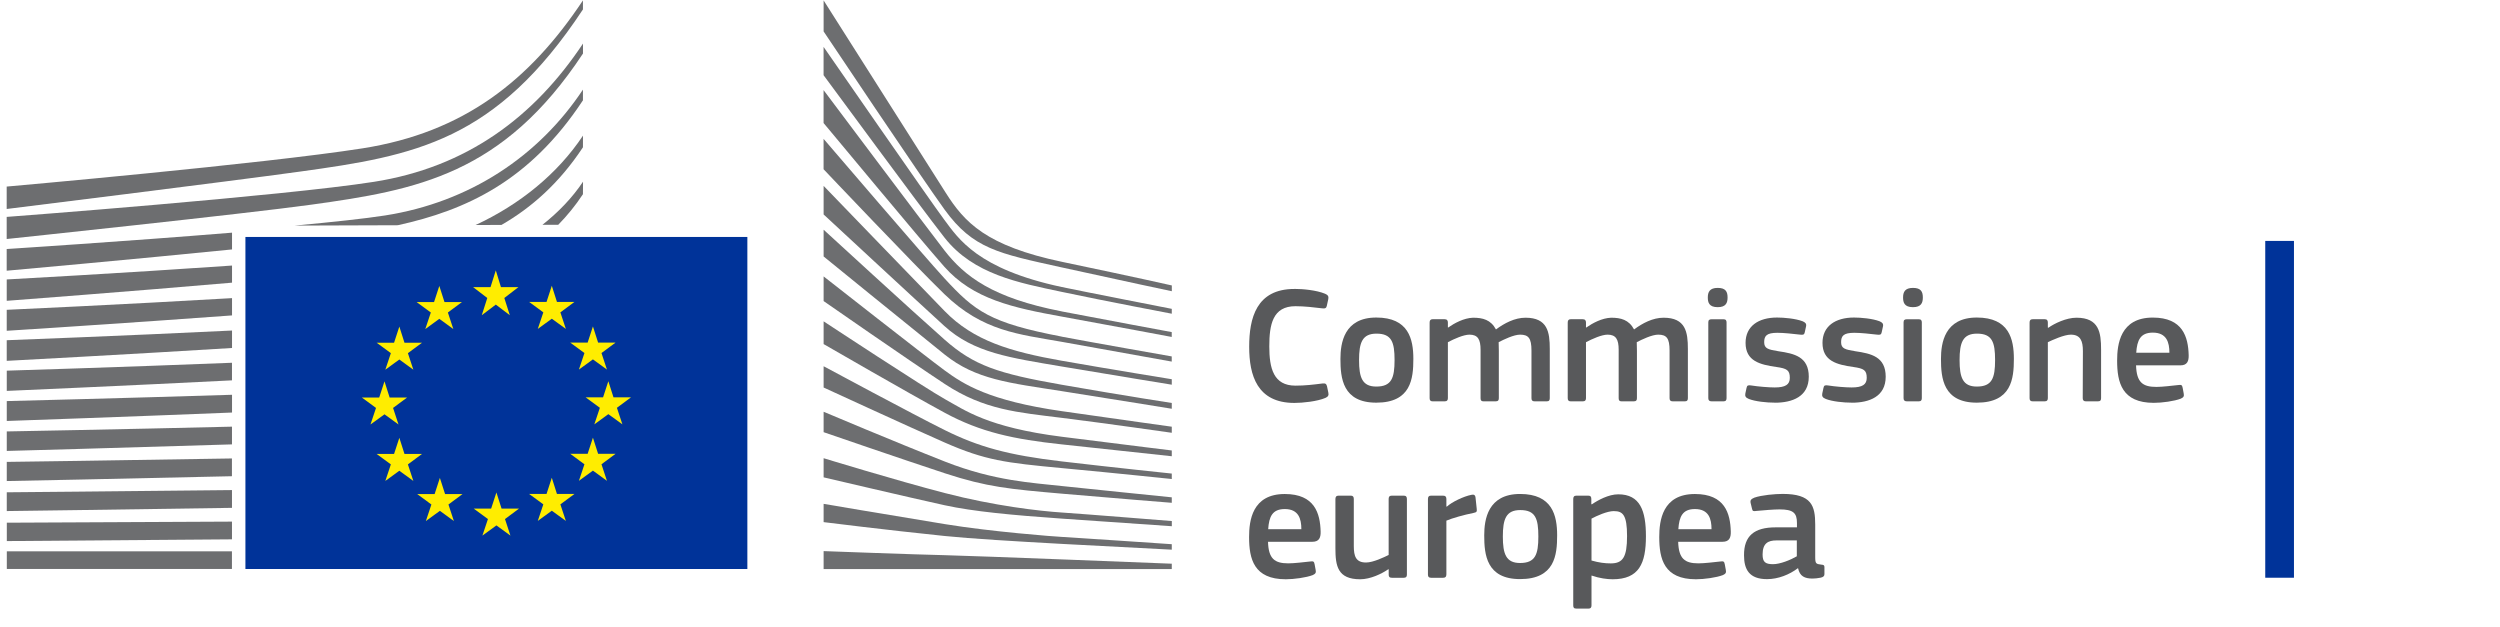 <svg
  width="291"
  height="73"
  viewBox="0 0 291 73"
  fill="none"
  xmlns="http://www.w3.org/2000/svg"
>
<path
    d="M86.993 27.582H86.937H28.567V66.232H86.937H86.993V27.582Z"
    fill="#003399"
  />
<path
    d="M58.309 33.422H60.344L58.703 34.686L59.342 36.689L57.711 35.455L56.08 36.689L56.719 34.686L55.068 33.422H57.097L57.711 31.471L58.309 33.422Z"
    fill="#FFED00"
  />
<path
    d="M58.381 59.199H60.416L58.78 60.417L59.414 62.344L57.783 61.156L56.152 62.344L56.796 60.417L55.139 59.199H57.169L57.783 57.323L58.381 59.199Z"
    fill="#FFED00"
  />
<path
    d="M64.828 57.495H66.868L65.227 58.708L65.866 60.635L64.23 59.447L62.599 60.635L63.243 58.708L61.587 57.495H63.617L64.23 55.614L64.828 57.495Z"
    fill="#FFED00"
  />
<path
    d="M64.828 35.142H66.868L65.227 36.36L65.866 38.286L64.23 37.098L62.599 38.286L63.243 36.36L61.587 35.142H63.617L64.23 33.266L64.828 35.142Z"
    fill="#FFED00"
  />
<path
    d="M69.619 39.879H71.649L70.013 41.093L70.647 43.019L69.016 41.831L67.385 43.019L68.029 41.093L66.372 39.879H68.402L69.016 37.998L69.619 39.879Z"
    fill="#FFED00"
  />
<path
    d="M69.619 52.823H71.649L70.013 54.041L70.647 55.968L69.016 54.78L67.385 55.968L68.029 54.041L66.372 52.823H68.402L69.016 50.947L69.619 52.823Z"
    fill="#FFED00"
  />
<path
    d="M71.409 46.25H73.449L71.808 47.468L72.447 49.395L70.811 48.207L69.18 49.395L69.824 47.468L68.167 46.25H70.197L70.811 44.374L71.409 46.25Z"
    fill="#FFED00"
  />
<path
    d="M51.739 35.162H53.769L52.133 36.375L52.767 38.302L51.136 37.113L49.505 38.302L50.149 36.375L48.497 35.162H50.522L51.136 33.281L51.739 35.162Z"
    fill="#FFED00"
  />
<path
    d="M47.081 39.894H49.121L47.48 41.108L48.114 43.034L46.483 41.846L44.852 43.034L45.496 41.108L43.84 39.894H45.869L46.483 38.013L47.081 39.894Z"
    fill="#FFED00"
  />
<path
    d="M45.353 46.27H47.388L45.752 47.484L46.386 49.41L44.755 48.227L43.124 49.41L43.768 47.484L42.116 46.27H44.141L44.755 44.389L45.353 46.27Z"
    fill="#FFED00"
  />
<path
    d="M47.081 52.838H49.121L47.48 54.057L48.114 55.983L46.483 54.795L44.852 55.983L45.496 54.057L43.84 52.838H45.869L46.483 50.962L47.081 52.838Z"
    fill="#FFED00"
  />
<path
    d="M51.806 57.51H53.835L52.199 58.724L52.833 60.65L51.202 59.462L49.571 60.65L50.215 58.724L48.564 57.51H50.589L51.202 55.629L51.806 57.51Z"
    fill="#FFED00"
  />
<path
    d="M95.869 0.047C95.869 0.047 107.869 18.952 110.068 22.415C112.262 25.879 114.772 28.624 123.653 30.485C132.535 32.346 136.4 33.225 136.4 33.225V33.898C136.4 33.898 130.755 32.709 123.495 31.107C116.234 29.504 113.264 28.963 109.956 24.407C107.2 20.615 95.869 3.657 95.869 3.657V0.042V0.047Z"
    fill="#6D6E70"
  />
<path
    d="M95.869 21.636C95.869 21.636 106.796 32.957 109.956 36.208C113.31 39.657 117.6 40.931 123.551 41.983C129.232 42.984 136.395 44.142 136.395 44.142V44.779C136.395 44.779 129.666 43.686 123.551 42.655C117.553 41.639 113.356 41.072 109.92 37.943C106.842 35.142 95.869 24.963 95.869 24.963V21.631V21.636Z"
    fill="#6D6E70"
  />
<path
    d="M95.869 26.738C95.869 26.738 106.259 36.279 109.956 39.541C113.356 42.539 116.112 43.474 123.587 44.784C131.062 46.093 136.395 46.907 136.395 46.907V47.58C136.395 47.58 129.63 46.483 123.551 45.522C117.472 44.566 113.596 44.187 109.956 41.27C105.758 37.902 95.869 29.853 95.869 29.853V26.733V26.738Z"
    fill="#6D6E70"
  />
<path
    d="M95.869 32.174C95.869 32.174 107.737 41.487 109.956 43.115C112.175 44.743 115.109 46.644 123.623 47.863C132.064 49.071 136.395 49.668 136.395 49.668V50.376C136.395 50.376 128.741 49.279 123.623 48.642C118.505 48.005 114.583 47.731 109.991 44.708C105.523 41.765 95.869 35.045 95.869 35.045V32.174Z"
    fill="#6D6E70"
  />
<path
    d="M95.869 37.402C95.869 37.402 107.772 45.239 110.027 46.483C112.282 47.721 114.931 49.744 123.623 50.841C132.315 51.938 136.395 52.434 136.395 52.434V53.106C136.395 53.106 129.206 52.328 123.587 51.726C117.973 51.124 114.143 50.31 109.956 48.04C105.768 45.775 95.869 40.051 95.869 40.051V37.402Z"
    fill="#6D6E70"
  />
<path
    d="M95.869 42.63C95.869 42.63 106.392 48.293 109.956 50.057C113.928 52.029 117.364 52.975 123.587 53.708C129.697 54.426 136.395 55.123 136.395 55.123V55.761C136.395 55.761 130.203 55.103 123.587 54.486C117.027 53.87 114.69 53.586 109.956 51.508C105.722 49.648 95.869 45.107 95.869 45.107V42.625V42.63Z"
    fill="#6D6E70"
  />
<path
    d="M95.869 47.929C95.869 47.929 104.183 51.448 110.027 53.743C115.774 55.998 120.166 56.19 123.658 56.58C125.197 56.752 136.395 57.889 136.395 57.889V58.526C136.395 58.526 129.707 57.995 123.623 57.465C117.538 56.934 114.915 56.706 109.991 55.093C105.006 53.455 95.869 50.305 95.869 50.305V47.934V47.929Z"
    fill="#6D6E70"
  />
<path
    d="M95.869 53.334C95.869 53.334 104.265 55.907 109.991 57.394C115.718 58.88 120.974 59.487 123.623 59.659C126.271 59.836 136.4 60.65 136.4 60.65V61.252C136.4 61.252 130.638 60.862 123.587 60.367C117.886 59.968 113.31 59.543 109.956 58.81C106.244 58.001 95.869 55.563 95.869 55.563V53.334Z"
    fill="#6D6E70"
  />
<path
    d="M95.869 58.648C95.869 58.648 102.736 59.821 109.991 61.009C115.432 61.899 122.799 62.46 123.587 62.495C124.374 62.531 136.395 63.345 136.395 63.345V63.982C136.395 63.982 128.7 63.588 123.587 63.309C118.259 63.016 112.962 62.698 109.956 62.389C103.217 61.697 95.869 60.776 95.869 60.776V58.648Z"
    fill="#6D6E70"
  />
<path
    d="M95.869 64.149C95.869 64.149 106.699 64.553 109.991 64.624C113.284 64.695 136.395 65.615 136.395 65.615V66.237H95.869V64.149Z"
    fill="#6D6E70"
  />
<path
    d="M123.582 33.407C113.78 31.319 111.561 27.775 109.915 25.58C108.268 23.381 95.864 5.457 95.864 5.457V8.753C96.355 9.385 106.97 23.876 109.95 27.669C113.31 31.941 118.571 32.912 123.582 33.974C128.587 35.035 136.395 36.517 136.395 36.517V35.95C136.395 35.95 126.118 33.943 123.582 33.407Z"
    fill="#6D6E70"
  />
<path
    d="M123.582 36.244C115.534 34.686 112.277 32.169 109.915 29.125C107.552 26.076 95.864 10.488 95.864 10.488V14.32C96.355 14.892 107.046 27.795 109.915 31.041C113.259 34.828 117.927 35.824 123.582 36.85C129.237 37.877 136.39 39.222 136.39 39.222V38.656C136.39 38.656 128.224 37.144 123.582 36.249V36.244Z"
    fill="#6D6E70"
  />
<path
    d="M123.582 39.181C115.212 37.574 113.494 36.254 109.95 32.416C107.721 30.005 96.345 16.722 95.864 16.161V19.7C95.864 19.7 106.494 30.915 109.915 34.226C114.399 38.575 118.607 38.903 123.582 39.788C128.557 40.673 136.39 42.089 136.39 42.089V41.487C136.39 41.487 126.931 39.829 123.582 39.187V39.181Z"
    fill="#6D6E70"
  />
<path
    d="M0.783 27.82C0.783 27.82 28.495 24.898 36.257 23.821C48.528 22.122 58.57 20.312 67.86 6.23C67.86 6.23 67.871 5.431 67.86 5.072C62.17 13.633 54.321 19.472 43.512 21.166C32.954 22.825 0.778 25.247 0.778 25.247V27.82H0.783Z"
    fill="#6D6E70"
  />
<path
    d="M0.778 24.326C0.778 24.326 26.46 21.146 34.922 19.973C48.308 18.122 57.721 16.459 67.855 1.098C67.855 1.098 67.86 0.436 67.855 0.047C61.648 9.385 53.984 15.417 42.193 17.268C30.674 19.078 0.778 21.717 0.778 21.717V24.331V24.326Z"
    fill="#6D6E70"
  />
<path d="M26.997 64.174H0.793V66.227H26.997V64.174Z" fill="#6D6E70" />
<path
    d="M67.855 22.612C67.855 22.612 67.871 21.404 67.865 21.146C66.633 23.002 65.012 24.685 63.141 26.167H64.977C66.009 25.115 66.976 23.937 67.85 22.612H67.855Z"
    fill="#6D6E70"
  />
<path
    d="M67.855 17.152C67.855 17.152 67.865 16.08 67.86 15.787C64.89 20.256 60.467 23.826 55.354 26.192L58.371 26.182C61.858 24.175 65.099 21.323 67.85 17.152H67.855Z"
    fill="#6D6E70"
  />
<path
    d="M67.855 11.691C67.855 11.691 67.865 10.756 67.855 10.432C62.686 18.213 54.648 23.538 44.821 25.08C42.495 25.444 38.706 25.848 34.304 26.258L46.304 26.217C54.224 24.473 61.638 21.101 67.845 11.691H67.855Z"
    fill="#6D6E70"
  />
<path
    d="M27.002 60.716C13.632 60.786 0.793 60.842 0.793 60.842V62.981C0.793 62.981 14.24 62.885 27.002 62.779V60.716Z"
    fill="#6D6E70"
  />
<path
    d="M27.002 57.045C13.724 57.192 0.788 57.303 0.788 57.303V59.487C0.788 59.487 14.373 59.31 27.002 59.113V57.045Z"
    fill="#6D6E70"
  />
<path
    d="M26.997 53.364C13.816 53.592 0.788 53.764 0.788 53.764V55.993C0.788 55.993 14.516 55.725 26.997 55.432V53.364Z"
    fill="#6D6E70"
  />
<path
    d="M27.002 49.663C13.918 49.981 0.788 50.219 0.788 50.219V52.489C0.788 52.489 14.675 52.115 27.002 51.726V49.658V49.663Z"
    fill="#6D6E70"
  />
<path
    d="M27.008 45.952C14.021 46.361 0.788 46.685 0.788 46.685V49.001C0.788 49.001 14.844 48.515 27.008 48.02V45.957V45.952Z"
    fill="#6D6E70"
  />
<path
    d="M27.002 42.225C14.118 42.741 0.788 43.145 0.788 43.145V45.502C0.788 45.502 15.018 44.885 27.002 44.273V42.22V42.225Z"
    fill="#6D6E70"
  />
<path
    d="M27.008 38.474C14.22 39.1 0.783 39.601 0.783 39.601V42.003C0.783 42.003 15.202 41.239 27.008 40.506V38.474Z"
    fill="#6D6E70"
  />
<path
    d="M27.008 34.702C14.317 35.45 0.783 36.062 0.783 36.062V38.504C0.783 38.504 15.396 37.574 27.008 36.714V34.702Z"
    fill="#6D6E70"
  />
<path
    d="M27.008 30.91C14.404 31.789 0.783 32.528 0.783 32.528V35.015C0.783 35.015 15.59 33.893 27.008 32.902V30.915V30.91Z"
    fill="#6D6E70"
  />
<path
    d="M27.008 27.082C14.481 28.108 0.778 28.983 0.778 28.983V31.511C0.778 31.511 15.784 30.166 27.008 29.034V27.082Z"
    fill="#6D6E70"
  />
<path d="M267.017 67.248V28.043H263.675V67.248H267.017Z" fill="#003399" />
<path
    d="M150.677 33.629C151.632 33.629 153.214 33.768 154.246 34.194C154.559 34.333 154.677 34.487 154.615 34.8L154.441 35.601C154.384 35.837 154.287 35.934 153.932 35.893C152.977 35.775 151.807 35.642 150.79 35.642C148.136 35.642 147.746 37.788 147.746 40.324C147.746 42.861 148.233 44.889 150.79 44.889C151.92 44.889 152.88 44.77 153.932 44.637C154.302 44.596 154.379 44.693 154.461 44.95L154.615 45.689C154.692 46.003 154.595 46.177 154.281 46.316C153.327 46.727 151.627 46.901 150.672 46.901C146.324 46.901 145.405 43.682 145.405 40.365C145.405 37.049 146.226 33.634 150.672 33.634L150.677 33.629Z"
    fill="#58595B"
  />
<path
    d="M160.201 46.87C156.279 46.87 156.027 44.005 156.027 41.777C156.027 39.944 156.438 36.961 160.201 36.961C163.964 36.961 164.514 39.477 164.514 41.777C164.514 44.077 164.242 46.87 160.201 46.87ZM160.222 38.835C158.563 38.835 158.194 39.888 158.194 41.916C158.194 43.944 158.563 44.996 160.201 44.996C161.977 44.996 162.327 44 162.327 41.916C162.327 39.831 161.993 38.835 160.222 38.835Z"
    fill="#58595B"
  />
<path
    d="M180.039 46.716H178.633C178.36 46.716 178.263 46.598 178.263 46.346V40.807C178.263 39.364 177.914 38.953 176.938 38.953C176.214 38.953 175.044 39.518 174.443 39.831C174.443 40.026 174.464 40.375 174.464 40.827V46.346C174.464 46.583 174.387 46.716 174.094 46.716H172.672C172.42 46.716 172.338 46.598 172.338 46.346V40.709C172.338 39.518 172.025 38.953 171.049 38.953C170.367 38.953 169.273 39.441 168.534 39.831V46.346C168.534 46.583 168.436 46.716 168.164 46.716H166.757C166.506 46.716 166.408 46.598 166.408 46.346V37.546C166.408 37.295 166.506 37.156 166.757 37.156H168.144C168.436 37.156 168.534 37.31 168.534 37.546V38.111L168.554 38.132C169.314 37.603 170.387 37.023 171.46 36.982C172.59 36.982 173.529 37.218 174.13 38.347C175.105 37.623 176.317 36.982 177.565 36.982C180.142 36.982 180.394 38.661 180.394 40.611V46.346C180.394 46.583 180.317 46.716 180.044 46.716H180.039Z"
    fill="#58595B"
  />
<path
    d="M196.114 46.716H194.708C194.436 46.716 194.338 46.598 194.338 46.346V40.807C194.338 39.364 193.989 38.953 193.013 38.953C192.29 38.953 191.119 39.518 190.518 39.831C190.518 40.026 190.539 40.375 190.539 40.827V46.346C190.539 46.583 190.462 46.716 190.169 46.716H188.747C188.495 46.716 188.413 46.598 188.413 46.346V40.709C188.413 39.518 188.1 38.953 187.125 38.953C186.442 38.953 185.348 39.441 184.609 39.831V46.346C184.609 46.583 184.511 46.716 184.239 46.716H182.832C182.581 46.716 182.483 46.598 182.483 46.346V37.546C182.483 37.295 182.581 37.156 182.832 37.156H184.219C184.511 37.156 184.609 37.31 184.609 37.546V38.111L184.629 38.132C185.389 37.603 186.462 37.023 187.535 36.982C188.665 36.982 189.604 37.218 190.205 38.347C191.181 37.623 192.387 36.982 193.64 36.982C196.217 36.982 196.469 38.661 196.469 40.611V46.346C196.469 46.583 196.392 46.716 196.12 46.716H196.114Z"
    fill="#58595B"
  />
<path
    d="M199.939 35.755C198.923 35.755 198.789 35.19 198.789 34.625C198.789 33.999 199.005 33.511 199.939 33.511C200.874 33.511 201.089 33.958 201.089 34.625C201.089 35.231 200.915 35.755 199.939 35.755ZM200.971 46.346C200.971 46.562 200.894 46.716 200.622 46.716H199.236C198.964 46.716 198.846 46.598 198.846 46.346V37.531C198.846 37.259 198.964 37.161 199.236 37.161H200.622C200.894 37.161 200.971 37.315 200.971 37.531V46.346Z"
    fill="#58595B"
  />
<path
    d="M206.593 46.87C205.618 46.87 204.309 46.731 203.569 46.439C203.179 46.285 203.102 46.105 203.159 45.797L203.297 45.155C203.354 44.842 203.492 44.822 203.806 44.863C204.663 45.001 205.911 45.099 206.578 45.099C207.826 45.099 208.334 44.765 208.334 43.985C208.334 43.086 208 42.891 206.773 42.717C204.863 42.444 203.184 42.034 203.184 39.908C203.184 37.978 204.668 36.961 206.85 36.961C207.651 36.961 208.996 37.079 209.818 37.392C210.151 37.531 210.285 37.685 210.228 37.978L210.074 38.681C210.018 38.953 209.9 38.994 209.546 38.953C208.709 38.856 207.615 38.738 206.891 38.738C205.644 38.738 205.351 39.087 205.351 39.831C205.351 40.576 205.818 40.689 207.009 40.884C208.863 41.156 210.542 41.525 210.542 43.851C210.542 46.177 208.611 46.875 206.604 46.875L206.593 46.87Z"
    fill="#58595B"
  />
<path
    d="M215.547 46.87C214.572 46.87 213.263 46.731 212.523 46.439C212.133 46.285 212.056 46.105 212.113 45.797L212.251 45.155C212.308 44.842 212.446 44.822 212.759 44.863C213.617 45.001 214.864 45.099 215.532 45.099C216.779 45.099 217.288 44.765 217.288 43.985C217.288 43.086 216.954 42.891 215.727 42.717C213.817 42.444 212.138 42.034 212.138 39.908C212.138 37.978 213.622 36.961 215.804 36.961C216.605 36.961 217.95 37.079 218.772 37.392C219.105 37.531 219.239 37.685 219.182 37.978L219.028 38.681C218.972 38.953 218.854 38.994 218.499 38.953C217.663 38.856 216.569 38.738 215.845 38.738C214.597 38.738 214.305 39.087 214.305 39.831C214.305 40.576 214.772 40.689 215.963 40.884C217.817 41.156 219.495 41.525 219.495 43.851C219.495 46.177 217.565 46.875 215.558 46.875L215.547 46.87Z"
    fill="#58595B"
  />
<path
    d="M222.668 35.755C221.652 35.755 221.518 35.19 221.518 34.625C221.518 33.999 221.734 33.511 222.668 33.511C223.603 33.511 223.818 33.958 223.818 34.625C223.818 35.231 223.644 35.755 222.668 35.755ZM223.7 46.346C223.7 46.562 223.623 46.716 223.351 46.716H221.965C221.693 46.716 221.575 46.598 221.575 46.346V37.531C221.575 37.259 221.693 37.161 221.965 37.161H223.351C223.623 37.161 223.7 37.315 223.7 37.531V46.346Z"
    fill="#58595B"
  />
<path
    d="M230.103 46.87C226.18 46.87 225.929 44.005 225.929 41.777C225.929 39.944 226.339 36.961 230.103 36.961C233.866 36.961 234.415 39.477 234.415 41.777C234.415 44.077 234.143 46.87 230.103 46.87ZM230.123 38.835C228.465 38.835 228.095 39.888 228.095 41.916C228.095 43.944 228.465 44.996 230.103 44.996C231.879 44.996 232.228 44 232.228 41.916C232.228 39.831 231.894 38.835 230.123 38.835Z"
    fill="#58595B"
  />
<path
    d="M244.206 46.716H242.799C242.548 46.716 242.43 46.598 242.43 46.346L242.45 40.863C242.45 39.713 242.178 38.953 241.044 38.953C240.263 38.953 238.897 39.58 238.369 39.831V46.346C238.369 46.583 238.271 46.716 237.999 46.716H236.613C236.341 46.716 236.243 46.598 236.243 46.346V37.546C236.243 37.295 236.341 37.156 236.613 37.156H237.999C238.271 37.156 238.369 37.295 238.369 37.546V38.132C238.369 38.132 238.41 38.152 238.425 38.152C239.149 37.644 240.515 36.982 241.701 36.982C244.335 36.982 244.566 38.717 244.566 40.688V46.346C244.566 46.583 244.489 46.716 244.196 46.716H244.206Z"
    fill="#58595B"
  />
<path
    d="M248.637 42.521C248.693 44.493 249.397 45.037 250.999 45.037C251.702 45.037 252.796 44.898 253.535 44.821C253.884 44.78 254.002 44.78 254.064 45.155L254.182 45.797C254.238 46.09 254.202 46.244 253.848 46.403C253.088 46.695 251.666 46.891 250.706 46.891C246.979 46.891 246.434 44.513 246.434 41.977C246.434 40.083 246.783 36.966 250.588 36.966C254.079 36.966 254.705 39.23 254.762 41.335C254.782 42.039 254.587 42.526 253.807 42.526H248.637V42.521ZM248.657 41.058H252.518C252.518 39.867 252.205 38.717 250.588 38.717C249.145 38.717 248.755 39.595 248.657 41.058Z"
    fill="#58595B"
  />
<path
    d="M147.597 63.058C147.653 65.029 148.356 65.574 149.958 65.574C150.662 65.574 151.755 65.435 152.495 65.358C152.844 65.317 152.962 65.317 153.023 65.692L153.141 66.334C153.198 66.626 153.162 66.78 152.808 66.939C152.048 67.232 150.626 67.427 149.666 67.427C145.938 67.427 145.394 65.05 145.394 62.514C145.394 60.619 145.743 57.503 149.548 57.503C153.039 57.503 153.665 59.767 153.722 61.872C153.742 62.575 153.547 63.063 152.767 63.063H147.597V63.058ZM147.617 61.595H151.478C151.478 60.404 151.165 59.254 149.548 59.254C148.105 59.254 147.715 60.132 147.617 61.595Z"
    fill="#58595B"
  />
<path
    d="M163.4 67.253H162.013C161.721 67.253 161.644 67.114 161.644 66.883V66.277L161.603 66.257C160.843 66.785 159.513 67.427 158.327 67.427C155.693 67.427 155.442 65.866 155.442 63.818V58.083C155.442 57.847 155.539 57.693 155.811 57.693H157.234C157.485 57.693 157.583 57.831 157.583 58.083V63.566C157.583 64.737 157.819 65.476 159.005 65.476C159.842 65.476 161.13 64.85 161.639 64.598V58.083C161.639 57.847 161.716 57.693 162.008 57.693H163.395C163.667 57.693 163.764 57.831 163.764 58.083V66.883C163.764 67.135 163.667 67.253 163.395 67.253H163.4Z"
    fill="#58595B"
  />
<path
    d="M168.354 66.883C168.354 67.119 168.257 67.253 167.985 67.253H166.583C166.311 67.253 166.213 67.135 166.213 66.883V58.083C166.213 57.831 166.311 57.693 166.583 57.693H167.969C168.262 57.693 168.359 57.847 168.359 58.083V58.94L168.4 58.981C168.986 58.437 170.372 57.77 171.286 57.595C171.537 57.539 171.717 57.595 171.753 57.929L171.892 59.238C171.912 59.51 171.933 59.628 171.522 59.705C170.428 59.921 169.042 60.311 168.359 60.604V66.883H168.354Z"
    fill="#58595B"
  />
<path
    d="M176.938 67.407C173.016 67.407 172.764 64.542 172.764 62.314C172.764 60.481 173.175 57.498 176.938 57.498C180.702 57.498 181.251 60.014 181.251 62.314C181.251 64.614 180.979 67.407 176.938 67.407ZM176.959 59.372C175.301 59.372 174.931 60.424 174.931 62.452C174.931 64.48 175.301 65.533 176.938 65.533C178.715 65.533 179.064 64.537 179.064 62.452C179.064 60.368 178.73 59.372 176.959 59.372Z"
    fill="#58595B"
  />
<path
    d="M187.71 67.427C187.068 67.427 186.17 67.309 185.271 66.996L185.251 67.017V70.451C185.251 70.667 185.194 70.842 184.881 70.842H183.495C183.182 70.842 183.125 70.703 183.125 70.451V58.083C183.125 57.832 183.223 57.693 183.495 57.693H184.881C185.153 57.693 185.23 57.847 185.23 58.083V58.669L185.287 58.71C185.99 58.222 187.238 57.539 188.367 57.539C190.924 57.539 191.586 59.469 191.586 62.416C191.586 65.595 190.785 67.427 187.705 67.427H187.71ZM187.864 59.49C187.063 59.49 185.836 60.055 185.251 60.368V65.245C186.129 65.497 186.832 65.579 187.494 65.579C188.901 65.579 189.389 64.855 189.389 62.401C189.389 59.947 188.901 59.495 187.869 59.495L187.864 59.49Z"
    fill="#58595B"
  />
<path
    d="M195.339 63.058C195.396 65.029 196.099 65.574 197.701 65.574C198.404 65.574 199.498 65.435 200.237 65.358C200.586 65.317 200.704 65.317 200.766 65.692L200.884 66.334C200.941 66.626 200.905 66.78 200.55 66.939C199.791 67.232 198.368 67.427 197.408 67.427C193.681 67.427 193.137 65.05 193.137 62.514C193.137 60.619 193.486 57.503 197.29 57.503C200.781 57.503 201.408 59.767 201.464 61.872C201.485 62.575 201.29 63.063 200.509 63.063H195.339V63.058ZM195.36 61.595H199.221C199.221 60.404 198.908 59.254 197.29 59.254C195.848 59.254 195.457 60.132 195.36 61.595Z"
    fill="#58595B"
  />
<path
    d="M209.268 66.144C208.293 66.883 206.984 67.412 205.68 67.412C203.61 67.412 203.005 66.282 203.005 64.644C202.984 62.36 204.216 61.384 206.67 61.384H209.166V60.876C209.166 59.705 208.734 59.294 207.138 59.294C206.496 59.294 205.264 59.392 204.483 59.469C204.093 59.526 203.996 59.51 203.939 59.233L203.764 58.509C203.723 58.257 203.785 58.098 204.211 57.924C205.048 57.631 206.593 57.492 207.507 57.492C210.88 57.492 211.291 58.879 211.291 61.061V64.824C211.291 65.625 211.389 65.645 211.995 65.722C212.287 65.743 212.364 65.799 212.364 66.015V66.837C212.364 67.052 212.226 67.186 211.897 67.247C211.584 67.304 211.271 67.345 210.978 67.345C210.059 67.345 209.494 67.073 209.299 66.154L209.258 66.133L209.268 66.144ZM209.15 62.904H206.768C205.792 62.904 205.166 63.253 205.166 64.542C205.166 65.399 205.459 65.671 206.378 65.671C207.215 65.671 208.406 65.183 209.15 64.752V62.899V62.904Z"
    fill="#58595B"
  />
</svg>
